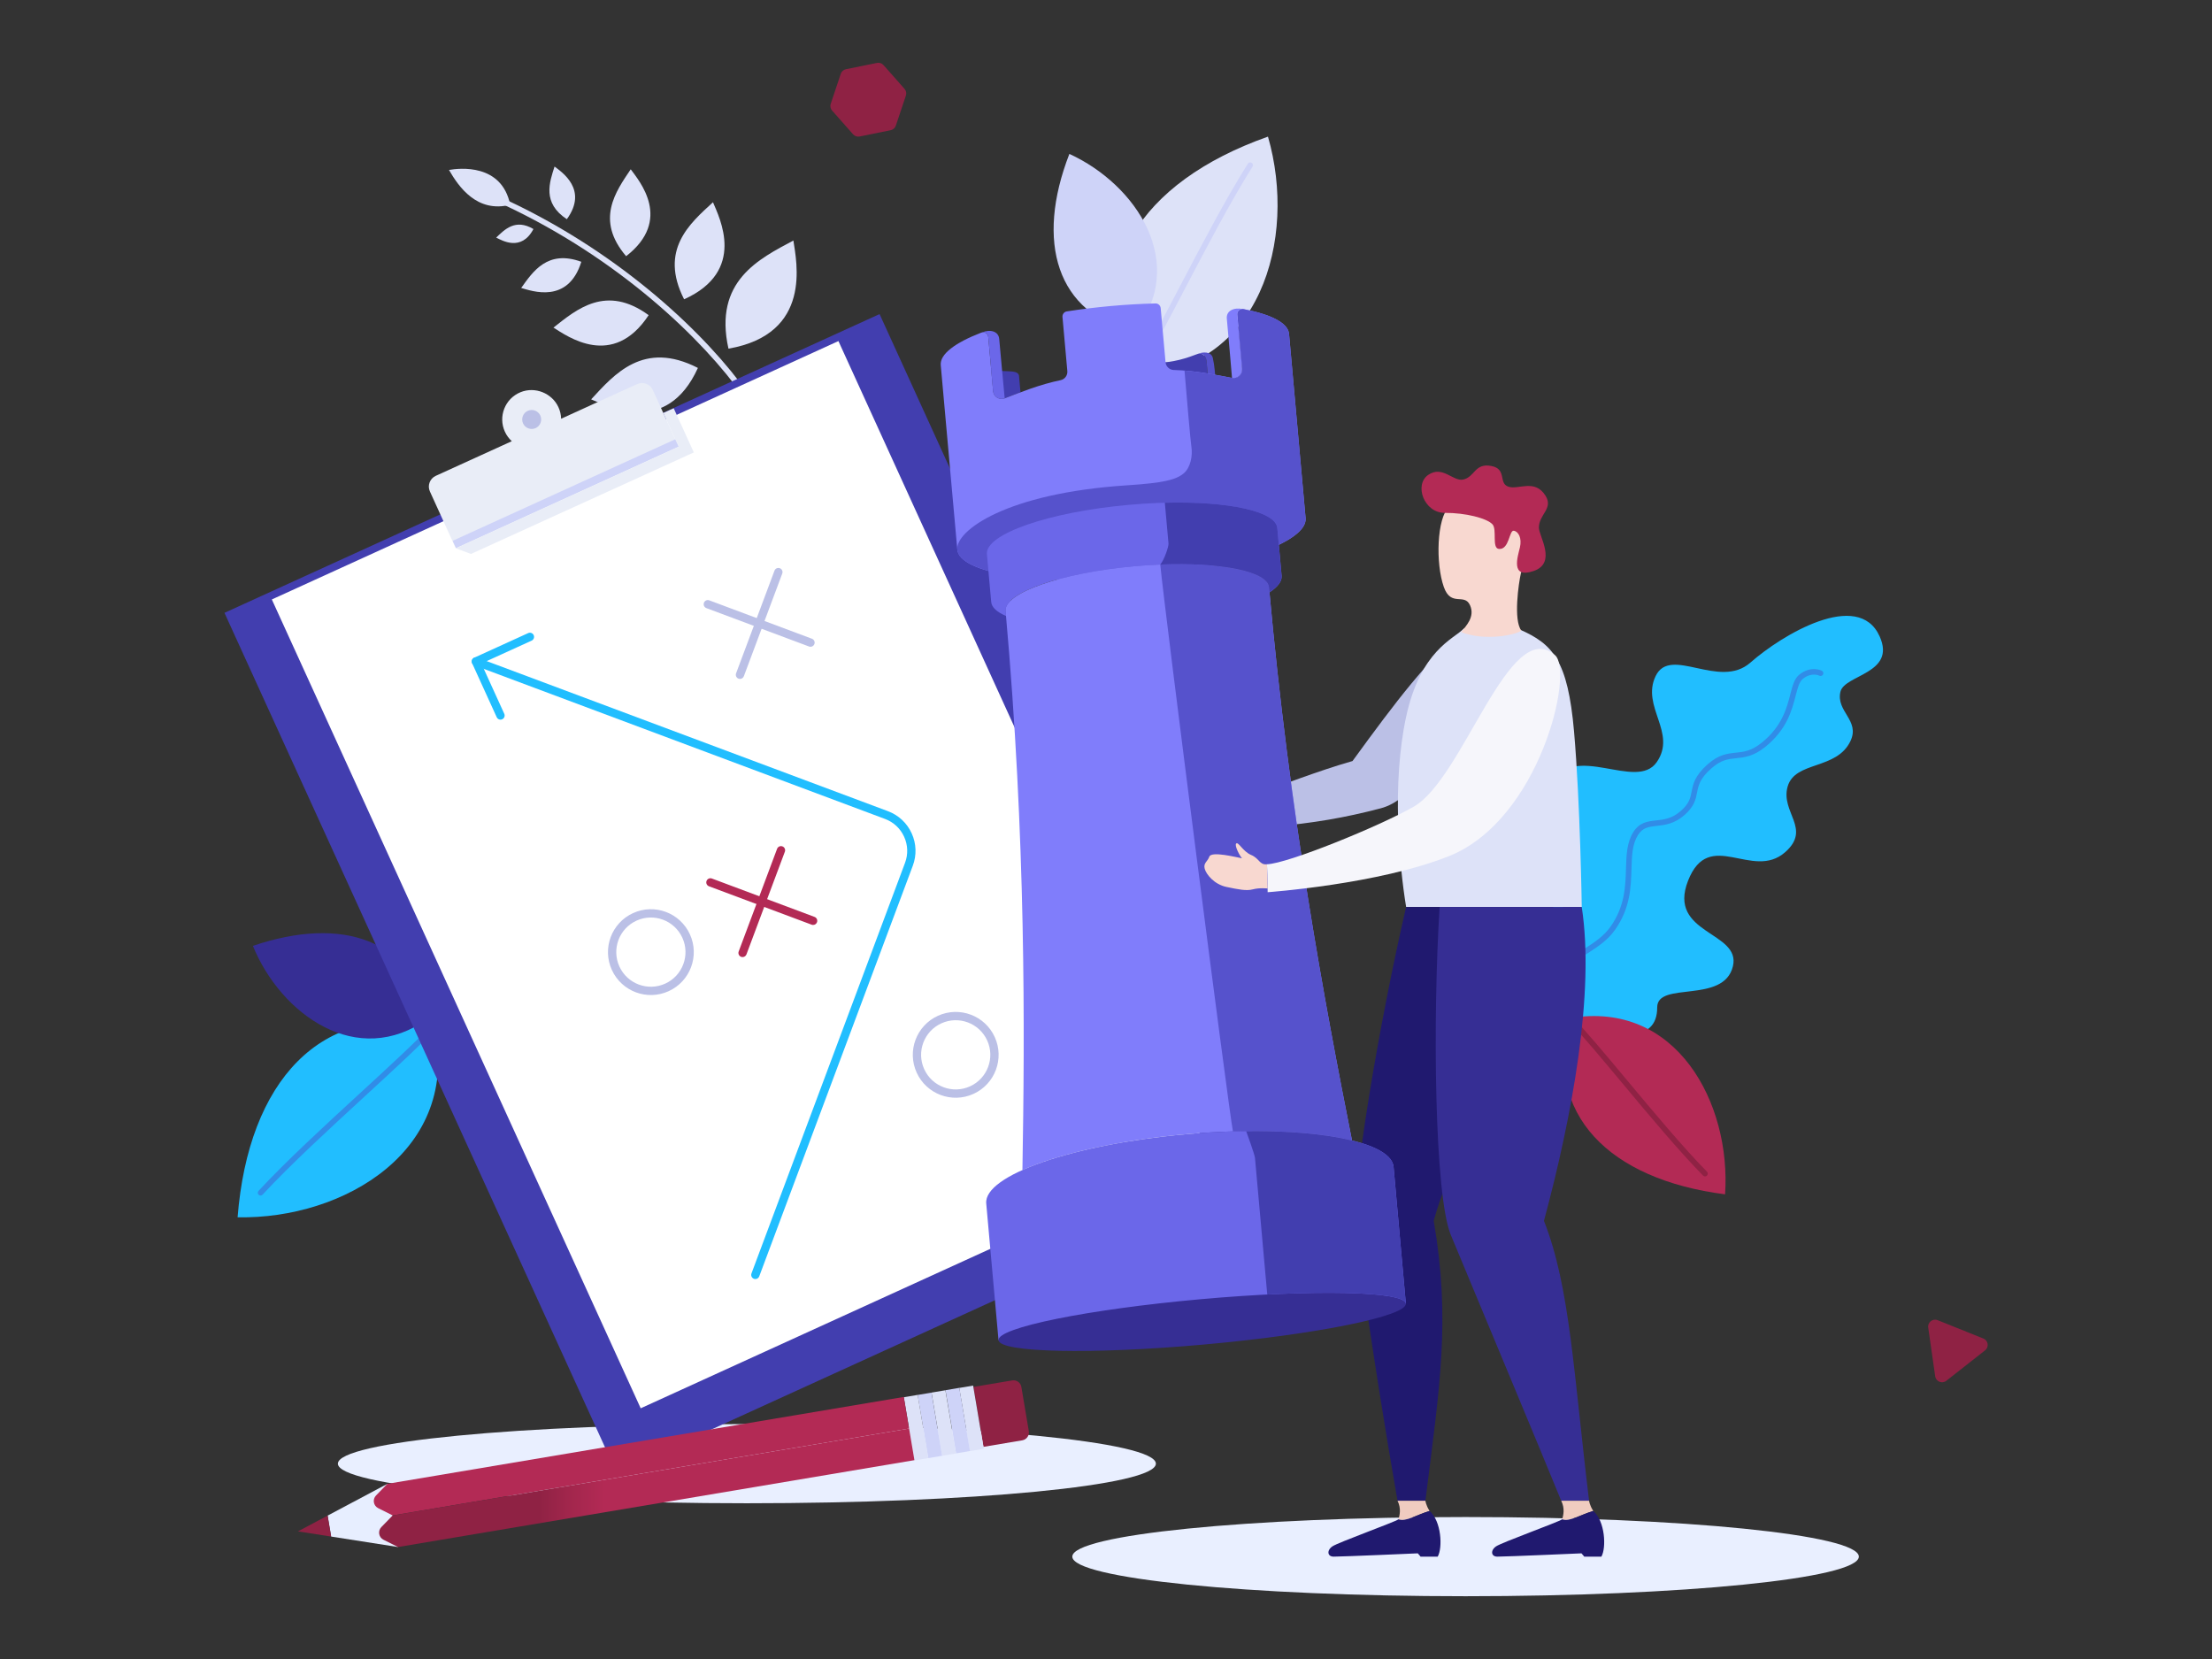 <?xml version="1.0" encoding="UTF-8"?>
<!-- Generator: Adobe Illustrator 28.0.0, SVG Export Plug-In . SVG Version: 6.00 Build 0)  -->
<svg xmlns="http://www.w3.org/2000/svg" xmlns:xlink="http://www.w3.org/1999/xlink" version="1.1" id="Calque_1" x="0px" y="0px" viewBox="0 0 1600 1200" style="enable-background:new 0 0 1600 1200;" xml:space="preserve">
<rect x="0" y="0" width="1600" height="1200" fill="#333333" stroke="none"/>
<style type="text/css">
	.st0{fill:#8F2244;}
	.st1{fill:#21BEFF;}
	.st2{fill:#318CE7;}
	.st3{fill:#362E94;}
	.st4{fill:#DDE2F8;}
	.st5{fill:#CED3F8;}
	.st6{fill:#B32A55;}
	.st7{fill:#E9EFFF;}
	.st8{fill:#423EAF;}
	.st9{fill:#FFFFFF;}
	.st10{fill:#E9EDF7;}
	.st11{fill:#BBC0E6;}
	.st12{fill:none;stroke:#BBC0E6;stroke-width:6;stroke-linecap:round;stroke-linejoin:round;stroke-miterlimit:10;}
	.st13{fill:#20196F;}
	.st14{fill:#F0CCC0;}
	.st15{fill:#5652CC;}
	.st16{fill:#807DFB;}
	.st17{fill:#6B67E9;}
	.st18{fill:#F6F6FB;}
	.st19{fill:#F8D8D0;}
	.st20{fill:#E7EEFF;}
	.st21{fill:url(#SVGID_1_);}
</style>
<path class="st0" d="M634.34,45.51l-22.43,4.55c-1.75,0.36-3.19,1.62-3.75,3.32l-7.27,21.7c-0.57,1.7-0.19,3.57,1,4.91l15.16,17.15  c1.19,1.34,2.99,1.95,4.75,1.59l22.43-4.55c1.75-0.36,3.19-1.62,3.75-3.32l7.27-21.7c0.57-1.7,0.19-3.57-1-4.91L639.09,47.1  C637.9,45.76,636.09,45.15,634.34,45.51z"></path>
<path class="st0" d="M1394.74,960.28l5.04,35.25c0.55,3.82,5.02,5.61,8.05,3.23l28-21.99c3.04-2.38,2.35-7.15-1.23-8.59  l-33.05-13.26C1397.98,953.49,1394.19,956.46,1394.74,960.28z"></path>
<g>
	<path class="st1" d="M314.02,742.35c-81.73-18.06-134.43,39.88-142.16,138.15C248.88,882.05,333.88,831.66,314.02,742.35z"></path>
	<g>
		<path class="st2" d="M188.47,864.76c-0.49,0-0.97-0.18-1.36-0.53c-0.81-0.75-0.86-2.02-0.11-2.83    c19.92-21.53,48.73-48,74.15-71.35c20.9-19.21,40.64-37.35,51.39-49.06c0.75-0.81,2.01-0.87,2.83-0.12    c0.81,0.75,0.87,2.01,0.12,2.83c-10.86,11.84-30.67,30.03-51.63,49.3c-25.36,23.3-54.1,49.71-73.92,71.12    C189.55,864.54,189.01,864.76,188.47,864.76z"></path>
	</g>
</g>
<path class="st3" d="M309.73,736.69c-10.91-56.92-62.2-74.54-126.8-52.52C203.04,733.56,258.38,773.8,309.73,736.69z"></path>
<g>
	<path class="st4" d="M820.33,271.79c-38.52-74.31,3.88-140.17,96.83-172.96C938.52,172.84,911.74,267.96,820.33,271.79z"></path>
	<g>
		<path class="st5" d="M820.32,273.79c-0.37,0-0.74-0.1-1.07-0.31c-0.93-0.59-1.21-1.83-0.61-2.76c8.54-13.4,20.98-37.16,34.15-62.3    c16.01-30.58,34.16-65.23,49.82-90.03c0.59-0.93,1.82-1.21,2.76-0.62c0.93,0.59,1.21,1.83,0.62,2.76    c-15.58,24.66-33.68,59.24-49.66,89.75c-13.21,25.23-25.69,49.05-34.32,62.6C821.63,273.47,820.98,273.79,820.32,273.79z"></path>
	</g>
</g>
<path class="st5" d="M820.61,240.24c-56.4-13.32-71.84-65.31-47.1-128.91C822.01,133.52,859.86,190.51,820.61,240.24z"></path>
<g>
	<path class="st1" d="M1132.3,734.21c-23.58-11.5-42.82-50.74-34.38-75.11c8.44-24.37,32.89-22.84,33.8-37.31   c0.9-14.47-19.6-37.61-10.06-54.92c16.97-30.76,61.89,5.77,76.71-15.61c14.82-21.38-11.5-40.14-0.78-62.3   c10.72-22.15,46.05,10.14,68.56-9.72c22.51-19.86,77.97-53.3,93.43-18.98c12.22,27.13-25.49,27.64-28.36,40.16   c-3.27,14.28,14.34,20.61,7.29,35.56c-9.97,21.12-40.14,14.27-45.46,32.95c-5.32,18.69,17.46,30.49-1.75,47.44   c-23.79,20.99-55.06-18.13-70.28,20.68c-15.22,38.82,38.46,36.57,32.45,61.85c-6.57,27.6-54.84,10.46-54.77,29.78   C1198.78,754.96,1168.87,752.06,1132.3,734.21z"></path>
	<g>
		<path class="st2" d="M1126.29,732.63c-0.2,0-0.41-0.03-0.61-0.1c-1.05-0.34-1.63-1.46-1.29-2.52c0.58-1.79,0.71-4.82,0.87-8.33    c0.38-8.39,0.91-19.89,8.4-26.51c3.83-3.38,8.2-6.19,12.43-8.92c6.86-4.41,13.95-8.98,18.93-16.08    c10.29-14.66,10.72-29.08,11.09-41.81c0.29-9.75,0.56-18.96,5.34-26.52c4.47-7.07,10.3-7.72,16.46-8.41    c5.68-0.63,11.55-1.29,17.92-6.91c6.1-5.38,6.88-9.38,7.78-14c1.04-5.36,2.22-11.43,11.62-19.72c8.05-7.1,14.28-7.74,20.31-8.36    c5.74-0.59,11.17-1.14,18.73-7.21c14.74-11.82,18.19-25.21,20.7-34.98c1.64-6.39,2.94-11.44,6.64-14.37    c8.38-6.66,15.89-2.86,16.2-2.69c0.98,0.51,1.36,1.72,0.84,2.7c-0.51,0.98-1.72,1.36-2.7,0.84c-0.21-0.11-5.58-2.71-11.86,2.28    c-2.64,2.1-3.79,6.57-5.25,12.24c-2.66,10.32-6.29,24.45-22.07,37.1c-8.48,6.8-15.04,7.48-20.83,8.07    c-5.89,0.6-10.98,1.12-18.07,7.38c-8.37,7.39-9.33,12.29-10.34,17.48c-0.95,4.89-1.94,9.95-9.06,16.24    c-7.31,6.45-14.42,7.25-20.12,7.88c-5.85,0.65-10.08,1.13-13.53,6.57c-4.2,6.63-4.44,14.91-4.72,24.5    c-0.39,13.29-0.84,28.34-11.82,43.99c-5.43,7.74-12.85,12.52-20.03,17.14c-4.29,2.76-8.35,5.38-11.95,8.55    c-6.22,5.49-6.68,15.58-7.05,23.69c-0.17,3.79-0.32,7.07-1.06,9.37C1127.93,732.09,1127.14,732.63,1126.29,732.63z"></path>
	</g>
</g>
<g>
	<path class="st6" d="M1135.36,736.5c-18.82,69.23,28.62,116.73,112.44,127.38C1252.29,798.01,1212.64,723.16,1135.36,736.5z"></path>
	<g>
		<path class="st0" d="M1233.29,850.93c-0.52,0-1.04-0.2-1.43-0.6c-17.62-17.95-39.11-43.71-58.06-66.43    c-15.58-18.68-30.29-36.32-39.87-45.99c-0.78-0.79-0.77-2.05,0.01-2.83c0.79-0.78,2.05-0.77,2.83,0.01    c9.7,9.79,24.46,27.5,40.1,46.24c18.91,22.67,40.34,48.36,57.85,66.19c0.77,0.79,0.76,2.05-0.03,2.83    C1234.31,850.74,1233.8,850.93,1233.29,850.93z"></path>
	</g>
</g>
<g>
	<path class="st4" d="M369.05,148.11c-24.04,6.12-37.36-13.12-44.28-25.18C332.26,121.62,362.9,118.07,369.05,148.11z"></path>
	<g>
		<path class="st4" d="M539.51,287.87c-0.63,0-1.25-0.3-1.64-0.85c-29.2-41.47-89.81-99.61-172.39-138.39    c-1-0.47-1.43-1.66-0.96-2.66c0.47-1,1.66-1.43,2.66-0.96c83.28,39.12,144.47,97.82,173.96,139.71c0.64,0.9,0.42,2.15-0.48,2.79    C540.31,287.75,539.91,287.87,539.51,287.87z"></path>
	</g>
	<path class="st4" d="M526.92,252.19c-10.91-48.89,22.2-64.96,46.96-78.22C576.08,189.18,587.93,241.59,526.92,252.19z"></path>
	<path class="st4" d="M494.83,216.49c-18.24-35.83,4.28-54.94,20.89-70.2C520.48,157.68,540.16,196.06,494.83,216.49z"></path>
	<path class="st4" d="M452.89,185.31c-22.46-26.27-7.47-46.77,3.33-62.86C462.48,131.01,486.65,159.12,452.89,185.31z"></path>
	<path class="st4" d="M410.01,158.55c-17.95-11.79-12.56-26.62-8.89-38.09C406.33,124.48,425.63,137.07,410.01,158.55z"></path>
	<path class="st4" d="M504.81,266.13c-39.33-20.17-60.4,4.54-77.22,22.74C440.09,294.14,482.21,315.89,504.81,266.13z"></path>
	<path class="st4" d="M469.19,227.96c-30.81-22.46-52.08-4.24-68.86,9.01C410.28,243.13,443.25,267.32,469.19,227.96z"></path>
	<path class="st4" d="M420.49,189.36c-24.48-8.93-35,7.06-43.5,18.93C384.68,210.46,410.9,220.11,420.49,189.36z"></path>
	<path class="st4" d="M385.85,165.67c-13.06-7.73-20.8,0.3-26.94,6.19C363.08,173.92,377.07,182.25,385.85,165.67z"></path>
</g>
<path class="st7" d="M775.63,1125.95c0-15.82,127.36-28.64,284.46-28.64c157.1,0,284.46,12.82,284.46,28.64  c0,15.82-127.36,28.64-284.46,28.64C902.99,1154.59,775.63,1141.77,775.63,1125.95z"></path>
<path class="st7" d="M244.4,1058.71c0-15.82,132.45-28.64,295.84-28.64c163.39,0,295.84,12.82,295.84,28.64  c0,15.82-132.45,28.64-295.84,28.64C376.86,1087.35,244.4,1074.53,244.4,1058.71z"></path>
<rect x="280.5" y="304.69" transform="matrix(0.91 -0.415 0.415 0.91 -219.339 282.421)" class="st8" width="520.72" height="683.5"></rect>
<rect x="309.51" y="311.44" transform="matrix(0.91 -0.415 0.415 0.91 -214.28 278.644)" class="st9" width="450.37" height="642.91"></rect>
<path class="st10" d="M405.87,302.89c-0.07-2.81-0.69-5.64-1.94-8.36c-4.7-10.25-17.03-15.11-27.46-10.82  c-11.22,4.62-16.27,17.59-11.28,28.53c1.23,2.7,2.95,5.01,5.01,6.89l-54.99,25.05c-4.3,1.96-6.2,7.03-4.24,11.33l18.71,41.07  l161.21-73.45l-18.71-41.07c-1.96-4.3-7.03-6.2-11.33-4.24L405.87,302.89z"></path>
<path class="st11" d="M378.34,306.26c-1.57-3.45-0.05-7.52,3.4-9.09c3.45-1.57,7.52-0.05,9.09,3.4c1.57,3.45,0.05,7.52-3.4,9.09  C383.98,311.23,379.91,309.71,378.34,306.26z"></path>
<rect x="320.52" y="354.32" transform="matrix(0.91 -0.415 0.415 0.91 -111.289 201.761)" class="st5" width="177.15" height="5.82"></rect>
<polygon class="st10" points="329.69,396.59 340.66,400.69 501.86,327.25 487.3,295.29 479.77,298.72 490.9,323.15 "></polygon>
<g>
	<g>
		<path class="st1" d="M546.37,925.17c-0.35,0-0.7-0.06-1.05-0.19c-1.55-0.58-2.34-2.31-1.76-3.86L654.64,624.1    c2.31-6.17,2.07-12.87-0.66-18.86c-2.73-5.99-7.63-10.57-13.8-12.87L343.16,481.28c-1.55-0.58-2.34-2.31-1.76-3.86    c0.58-1.55,2.31-2.34,3.86-1.76l297.02,111.09c7.67,2.87,13.76,8.55,17.16,16c3.4,7.45,3.69,15.78,0.82,23.45L549.18,923.22    C548.73,924.42,547.58,925.17,546.37,925.17z"></path>
	</g>
	<g>
		<path class="st1" d="M362.02,520.55c-1.14,0-2.23-0.65-2.73-1.76l-17.8-39.08c-0.69-1.51-0.02-3.29,1.49-3.97l39.08-17.81    c1.51-0.69,3.29-0.02,3.97,1.49c0.69,1.51,0.02,3.29-1.49,3.97l-36.35,16.56l16.56,36.35c0.69,1.51,0.02,3.29-1.49,3.97    C362.86,520.46,362.44,520.55,362.02,520.55z"></path>
	</g>
</g>
<g>
	<g>
		<path class="st6" d="M537.12,692.29c-0.35,0-0.71-0.06-1.05-0.19c-1.55-0.58-2.34-2.31-1.76-3.86l27.78-74.27    c0.58-1.55,2.31-2.34,3.86-1.76c1.55,0.58,2.34,2.31,1.76,3.86l-27.78,74.27C539.47,691.54,538.33,692.29,537.12,692.29z"></path>
	</g>
	<g>
		<path class="st6" d="M588.14,669.04c-0.35,0-0.71-0.06-1.05-0.19l-74.27-27.78c-1.55-0.58-2.34-2.31-1.76-3.86    c0.58-1.55,2.31-2.34,3.86-1.76l74.27,27.78c1.55,0.58,2.34,2.31,1.76,3.86C590.5,668.3,589.35,669.04,588.14,669.04z"></path>
	</g>
</g>
<g>
	<g>
		<path class="st11" d="M535.24,491.08c-0.35,0-0.71-0.06-1.05-0.19c-1.55-0.58-2.34-2.31-1.76-3.86l27.78-74.27    c0.58-1.55,2.31-2.34,3.86-1.76c1.55,0.58,2.34,2.31,1.76,3.86l-27.78,74.27C537.6,490.33,536.45,491.08,535.24,491.08z"></path>
	</g>
	<g>
		<path class="st11" d="M586.26,467.83c-0.35,0-0.71-0.06-1.05-0.19l-74.27-27.78c-1.55-0.58-2.34-2.31-1.76-3.86    c0.58-1.55,2.31-2.34,3.86-1.76l74.27,27.78c1.55,0.58,2.34,2.31,1.76,3.86C588.62,467.09,587.48,467.83,586.26,467.83z"></path>
	</g>
</g>
<path class="st12" d="M445.29,700.32c-6.42-14.09-0.2-30.71,13.89-37.13c14.09-6.42,30.71-0.2,37.13,13.89  c6.42,14.09,0.2,30.71-13.89,37.13C468.34,720.62,451.71,714.41,445.29,700.32z"></path>
<path class="st12" d="M665.78,774.61c-6.42-14.09-0.2-30.71,13.89-37.13c14.09-6.42,30.71-0.2,37.13,13.89  c6.42,14.09,0.2,30.71-13.89,37.13C688.83,794.91,672.2,788.7,665.78,774.61z"></path>
<path class="st11" d="M1058.59,455.1c-27.11,23.81-47.47,50.29-80.28,95.38c-26.13,7.44-53.9,18.62-64.68,21.89  c1.05,10.39-8.99,26.91,7.84,25.48c28.04-2.39,51.36-6.36,77.26-13.18c47.91-12.63,67.02-127.03,67.02-127.03L1058.59,455.1z"></path>
<g>
	<path class="st13" d="M1123.52,656.02c9.47,61.77-65.86,150.4-86.47,227.05c12.35,72.13,4.36,119.35-6.02,202.47   c-6.31,0-20.16,0-20.16,0c-8.91-51.37-15.23-89.66-30.16-192.16c-4.48-30.76,17.62-156.32,36.37-237.35   C1038.12,656.02,1123.52,656.02,1123.52,656.02z"></path>
	<path class="st14" d="M1034.06,1092.91c-2.65-4.06-3.03-7.38-3.03-7.38h-20.16c2.83,5.7,1.49,10.56,0.72,13.41   C1016.83,1100.96,1024.5,1095.76,1034.06,1092.91z"></path>
	<path class="st13" d="M1034.06,1092.91c-9.56,2.85-17.23,8.05-22.47,6.04c-2.77,2.01-43.66,16.72-47.82,19.57   c-4.26,2.91-3.64,7.44,0.88,7.44c6.59,0,60.88-2.39,60.88-2.39c1.1,1.19,2,2.39,2,2.39h12.4   C1043.62,1119.53,1042.62,1100.29,1034.06,1092.91z"></path>
</g>
<g>
	<path class="st3" d="M1144.12,656.02c9.47,61.77-6.72,150.4-27.33,227.05c18.93,48.05,21.4,110.05,32.64,202.47   c-6.31,0-20.16,0-20.16,0c-17.52-42.76-43.06-103.82-79.81-192.16c-11.94-28.7-13.23-156.54-8.14-237.35   C1062.36,656.02,1144.12,656.02,1144.12,656.02z"></path>
	<path class="st14" d="M1152.46,1092.91c-2.65-4.06-3.03-7.38-3.03-7.38h-20.16c2.83,5.7,1.49,10.56,0.72,13.41   C1135.23,1100.96,1142.9,1095.76,1152.46,1092.91z"></path>
	<path class="st13" d="M1152.46,1092.91c-9.56,2.85-17.23,8.05-22.47,6.04c-2.77,2.01-43.66,16.72-47.82,19.57   c-4.26,2.91-3.64,7.44,0.87,7.44c6.59,0,60.88-2.39,60.88-2.39c1.1,1.19,2,2.39,2,2.39h12.41   C1162.02,1119.53,1161.01,1100.29,1152.46,1092.91z"></path>
</g>
<path class="st4" d="M1099.24,455.33c23.95,10.56,34.79,22.19,39.31,73.77c4.48,51.25,5.58,126.91,5.58,126.91  c-8.35,0-127.04,0-127.04,0c-5.08-30.94-10.39-89.5,0-137.54c10.39-48.04,34.27-56.23,41.98-63.94  C1081.66,454.53,1099.24,455.33,1099.24,455.33z"></path>
<g>
	<g>
		<path class="st8" d="M718.34,282.88c0.37,4.1,4.55,6.7,8.39,5.23c3.62-1.38,7.45-2.87,11.42-4.35l-1.08-12.08    c-0.95-5.24-13.5-1.52-20.18-4.99L718.34,282.88z"></path>
	</g>
	<path class="st8" d="M836.08,262.37c13.02,0,22.72-3.54,30.41-6.43c2.88-1.08,5.85,1.7,6.15,4.76c0.49,4.95,1.07,10.97,1.07,10.97   h-34.46L836.08,262.37z"></path>
	<path class="st15" d="M872.64,260.7c0.43,4.35,0.93,9.51,1.05,10.71l5.3,0.26c0,0-0.51-7.6-1.71-12.71   c-1.2-5.12-7.7-4.33-10.79-3.02C869.37,254.87,872.34,257.64,872.64,260.7z"></path>
	<path class="st16" d="M894.96,227.57l3.51,39.14c0.37,4.1-3.28,7.41-7.33,6.64c-12.3-2.32-26.65-5.32-42.11-5.72   c-3.13-0.08-5.68-2.51-5.96-5.63l-3.51-39.11c-0.18-1.95-1.82-3.45-3.77-3.4c-10.3,0.25-21.08,0.85-32.17,1.84   c-11.09,1-21.8,2.32-31.99,3.92c-1.94,0.3-3.28,2.07-3.11,4.02l3.51,39.11c0.28,3.11-1.8,5.96-4.87,6.6   c-15.14,3.14-28.73,8.66-40.42,13.13c-3.84,1.47-8.03-1.13-8.39-5.23l-3.51-39.14c-0.22-2.46-2.75-4.03-5.06-3.14   c-18.9,7.27-30.02,15.57-29.31,23.5l11.97,133.37c1.56,17.37,59.22,26.39,128.79,20.15c69.57-6.25,124.71-25.39,123.15-42.77   L932.4,241.48c-0.71-7.93-13.13-14.12-33.02-17.91C896.95,223.11,894.74,225.1,894.96,227.57z"></path>
	<path class="st15" d="M932.4,241.48c-0.71-7.93-13.13-14.12-33.02-17.91c-2.43-0.46-4.64,1.53-4.42,3.99l3.51,39.14   c0.37,4.1-3.27,7.41-7.32,6.65c-10.21-1.92-21.85-4.3-34.36-5.29c1.78,21.12,4.26,50.46,4.98,55.08c1.02,6.47-0.6,15.2-5.7,19.37   c-5.54,4.54-14.48,6.82-40.83,8.53c-87.85,5.7-124.02,33-122.82,46.42c1.56,17.37,59.22,26.39,128.79,20.15   c67.61-6.07,121.58-24.32,123.13-41.3c0.05-0.48,0.06-0.97,0.02-1.47L932.4,241.48z"></path>
	<path class="st17" d="M727.69,445.56c-0.11-1.22-0.21-2.43-0.32-3.65c-1.18-13.14,40.52-27.62,93.14-32.34   c52.62-4.72,96.23,2.1,97.41,15.24c0.11,1.22,0.23,2.43,0.34,3.65c5.95-3.92,9.12-7.97,8.77-11.92l-3.1-34.58   c-1.3-14.49-49.38-22.01-107.39-16.8c-58.01,5.21-103.98,21.17-102.68,35.66l3.1,34.58C717.29,439.34,721.14,442.77,727.69,445.56z   "></path>
	<path class="st16" d="M857.39,820.45c49.01-4.4,92.95-2.31,120.55,4.48c-19.57-98.56-45.19-234.79-60.03-400.12   c-1.18-13.14-44.79-19.96-97.41-15.24c-52.62,4.72-94.31,19.2-93.14,32.34c14.84,165.33,13.9,303.94,12.19,404.41   C765.52,834.73,808.38,824.85,857.39,820.45z"></path>
	<path class="st17" d="M857.39,820.45c-81.36,7.3-145.84,29.7-144.02,50.02l8.88,98.91l294.64-26.45l-8.88-98.91   C1006.19,823.69,938.75,813.14,857.39,820.45z"></path>
	<path class="st3" d="M722.25,969.38c-0.81-9.04,64.49-22.28,145.85-29.59s147.98-5.9,148.79,3.14   c0.81,9.04-64.49,22.28-145.85,29.59C789.68,979.82,723.06,978.41,722.25,969.38z"></path>
	<path class="st8" d="M901.38,818.17c0,0,6.16,16.81,6.39,19.41c0.23,2.6,6.89,76.79,8.87,98.77l0,0   c57.75-2.94,99.61-0.57,100.25,6.58l-8.88-98.91C1006.53,827.51,961.75,817.45,901.38,818.17z"></path>
	<path class="st15" d="M917.91,424.81c-1.04-11.54-34.81-18.2-78.66-16.46c3.02,32.27,49.3,393.2,52.57,410.03l0,0   c34.83-1.04,65.17,1.39,86.12,6.55C958.37,726.36,932.75,590.14,917.91,424.81z"></path>
	<path class="st8" d="M842.56,363.63c0.42,4.62,2.5,27.79,2.65,29.55c0.18,1.95-2.86,11.45-5.96,15.17l0,0   c43.85-1.75,77.62,4.92,78.66,16.46c0.11,1.22,0.23,2.43,0.34,3.65c5.95-3.92,9.12-7.97,8.77-11.92l-3.1-34.58   C922.81,369.71,888.27,362.44,842.56,363.63z"></path>
</g>
<path class="st18" d="M1124.77,473.87c13.96,12.22-11.09,119.14-76.64,145.37c-51.06,20.44-131.21,26.12-131.21,26.12  c0.03-8.19-0.48-20.22-0.48-20.22c14.7-0.37,81.3-27.42,106.18-41.67C1058.58,562.9,1091.8,445.02,1124.77,473.87z"></path>
<path class="st19" d="M916.44,625.14c-5.49,0.65-5.36-4.17-11.52-6.76c-5.85-2.46-9.11-9.59-10.7-8.28  c-1.59,1.31,2.66,9.25,4.16,10.72c-3.65-0.61-22.23-5.42-23.67-1.14c-1.17,3.5-4.43,4.51-3.33,8.67c1.1,4.16,7,11.37,15.71,13.19  c8.62,1.79,14.39,3.01,19.08,1.76c4.96-1.33,10.74-0.62,10.74-0.62C916.89,639.83,916.44,625.14,916.44,625.14z"></path>
<path class="st17" d="M714.83,243.74l3.51,39.14c0.37,4.1,4.55,6.7,8.39,5.23c0,0-3.51-37.12-3.95-42.78  c-0.44-5.66-6.29-7.39-12.68-4.84C712.81,239.9,714.65,241.8,714.83,243.74z"></path>
<path class="st16" d="M894.96,227.57l3.51,39.14c0.37,4.1-3.28,7.41-7.33,6.64c0,0-3.16-37.15-3.74-42.8  c-0.58-5.65,4.87-8.39,11.62-7.02C896.26,223.43,894.78,225.63,894.96,227.57z"></path>
<g>
	<path class="st19" d="M1100.09,414.76c-1.59,6.85-5.56,33.78,0.36,41.37c-4.26,3.23-26.76,7.79-43.58,1.05   c3.61-4.45,10.19-11.04,6.44-19.39c-4.08-9.1-13.76,1.52-18.96-13.23c-6.07-17.2-5-49.73,3.7-57.9   c9.73-9.14,28.33-19.61,50.23-3.41C1116.17,376.46,1103.32,400.85,1100.09,414.76z"></path>
	<path class="st6" d="M1084.18,397.05c-5.31-0.49-1.13-14.11-4.67-17.84c-4.19-4.4-19.35-8.3-34.46-8.24   c-15.1,0.05-22.35-20.41-11.95-27.49c10.42-7.08,17.91,5,25.29,3.38c8.58-1.89,8.19-12.16,20.4-9.79   c11.28,2.19,4.99,12.23,12.03,14.88c7.25,2.73,19.25-6,27.12,6.65c5.83,9.39-4.86,13.37-4.81,23.14   c0.04,6.09,13.15,25.47-3.83,31.29c-16.99,5.81-11.49-10.32-9.91-17.06c1.57-6.74-1.04-11.57-4.44-12.07   C1091.56,383.38,1091.77,397.75,1084.18,397.05z"></path>
</g>
<g>
	<polygon class="st20" points="280.21,1073.3 287.9,1119.01 239.52,1111.44 236.97,1096.28  "></polygon>
	<polygon class="st0" points="236.97,1096.28 239.52,1111.44 215.51,1107.69  "></polygon>
	<path class="st0" d="M711.38,1046.54l28.06-4.72c3.14-0.53,5.25-3.5,4.73-6.64l-5.38-31.96c-0.53-3.14-3.5-5.25-6.64-4.73   l-28.06,4.72L711.38,1046.54z"></path>
	
		<rect x="697.63" y="1002.54" transform="matrix(-0.986 0.166 -0.166 -0.986 1565.87 1920.632)" class="st4" width="10.17" height="46.35"></rect>
	
		<rect x="687.6" y="1004.23" transform="matrix(-0.986 0.166 -0.166 -0.986 1546.281 1925.599)" class="st5" width="10.17" height="46.35"></rect>
	
		<rect x="677.57" y="1005.92" transform="matrix(-0.986 0.166 -0.166 -0.986 1526.585 1930.667)" class="st4" width="10.17" height="46.35"></rect>
	
		<rect x="667.54" y="1007.6" transform="matrix(-0.986 0.166 -0.166 -0.986 1506.926 1935.698)" class="st5" width="10.17" height="46.35"></rect>
	
		<rect x="657.51" y="1009.29" transform="matrix(-0.986 0.166 -0.166 -0.986 1487.324 1940.679)" class="st4" width="10.17" height="46.35"></rect>
	<path class="st6" d="M284.05,1096.15l373.53-62.84l-3.85-22.86l-373.53,62.84l-8.2,8.42c-2.72,2.79-1.94,7.43,1.54,9.17   L284.05,1096.15z"></path>
	<linearGradient id="SVGID_1_" gradientUnits="userSpaceOnUse" x1="274.213" y1="1076.16" x2="661.428" y2="1076.16">
		<stop offset="0.298" style="stop-color:#8F2244"></stop>
		<stop offset="0.353" style="stop-color:#A1264C"></stop>
		<stop offset="0.421" style="stop-color:#B32A55"></stop>
	</linearGradient>
	<path class="st21" d="M287.9,1119.01l373.53-62.84l-3.85-22.86l-373.53,62.84l-8.2,8.42c-2.72,2.79-1.94,7.42,1.54,9.17   L287.9,1119.01z"></path>
</g>
</svg>
